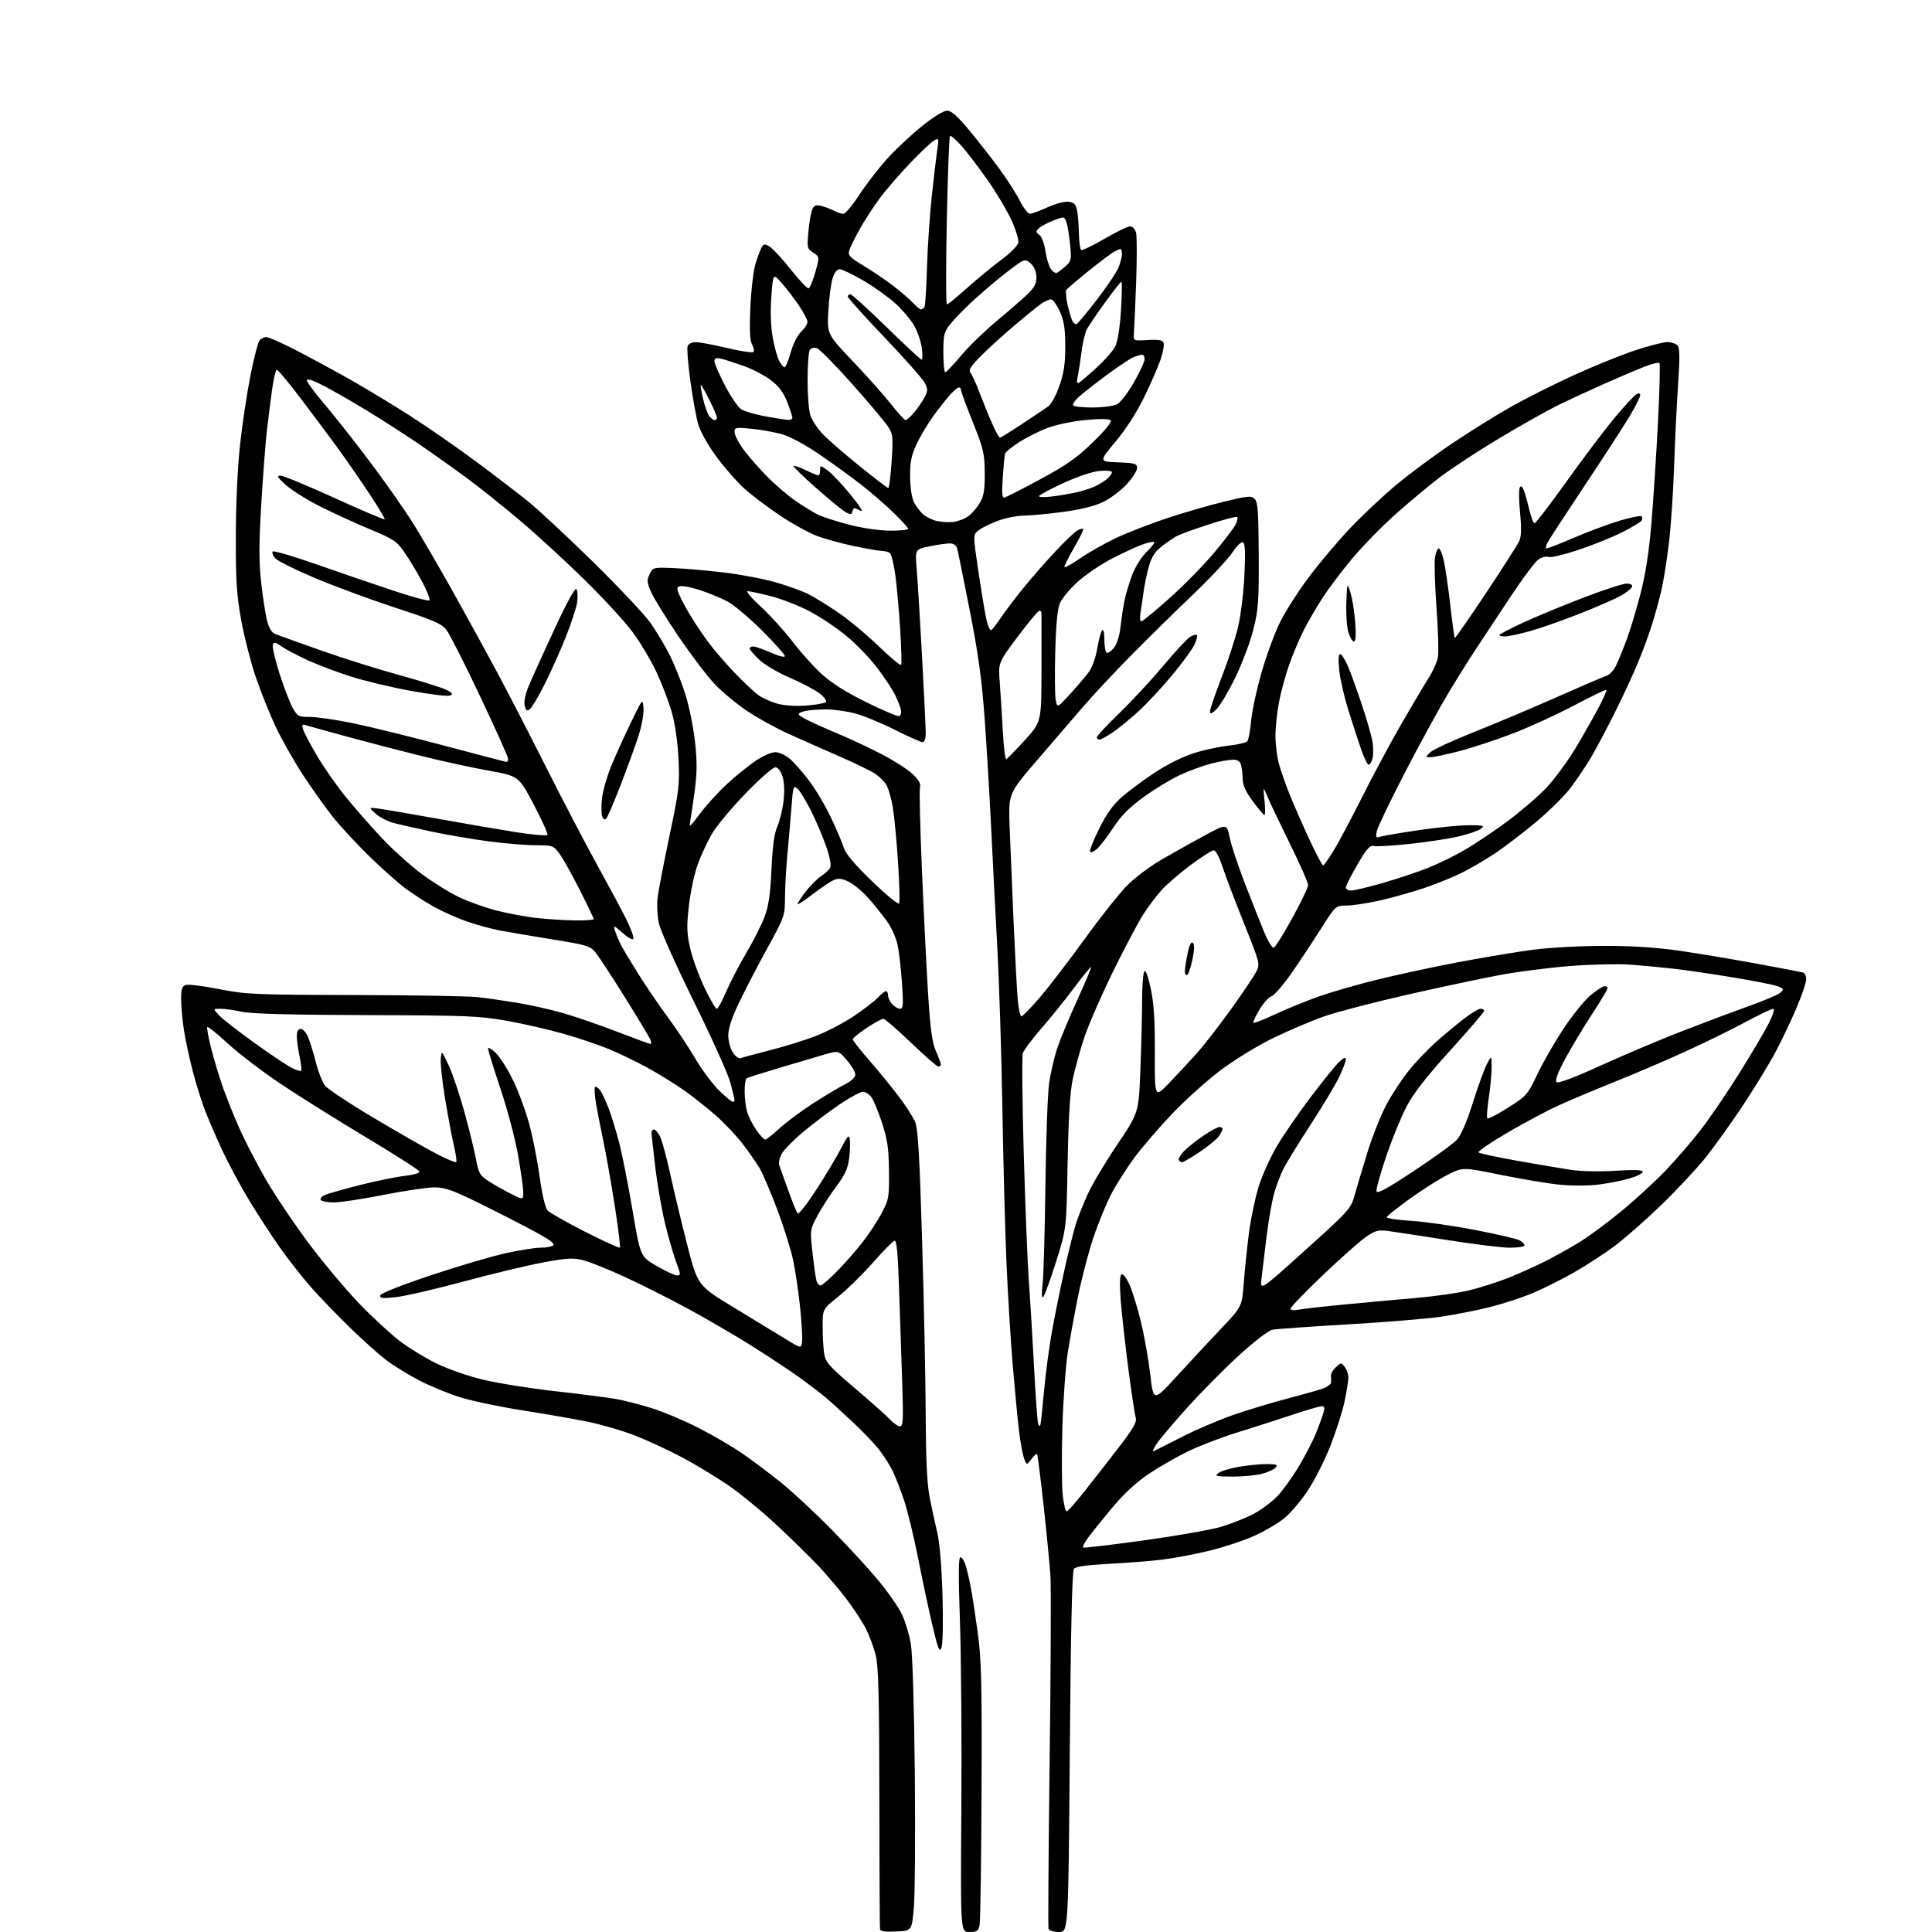<?xml version="1.0" encoding="UTF-8" standalone="no"?>
<svg 
  version="1.1" 
  xmlns="http://www.w3.org/2000/svg" 
  xmlns:xlink="http://www.w3.org/1999/xlink" 
  xmlns:svg="http://www.w3.org/2000/svg"
  xmlns:rdf="http://www.w3.org/1999/02/22-rdf-syntax-ns#"
  xmlns:cc="http://creativecommons.org/ns#"
  xmlns:dc="http://purl.org/dc/elements/1.1/"
  viewBox="0 0 768 768"
  width="768"
  height="768"
>
<style>svg {background-color: white; }</style>"
<path stroke="none" fill="black" fill-rule="evenodd" d="M356.25,767.80C351.71,768.01 349.95,767.74 349.81,766.80C349.70,766.08 349.59,742.55 349.56,714.50C349.51,674.73 349.20,662.29 348.13,658.00C347.37,654.98 345.62,650.25 344.24,647.50C342.85,644.75 339.32,639.35 336.38,635.50C333.44,631.65 328.44,625.76 325.27,622.40C322.10,619.05 314.70,611.81 308.84,606.32C302.97,600.83 294.20,593.63 289.34,590.31C284.48,587.00 276.23,582.02 271.00,579.25C265.77,576.47 257.45,572.62 252.50,570.68C247.55,568.74 239.00,566.24 233.50,565.13C228.00,564.02 216.27,561.98 207.43,560.60C198.59,559.21 187.57,556.89 182.93,555.44C178.29,553.98 171.06,551.02 166.85,548.84C162.65,546.66 156.80,543.09 153.85,540.90C150.91,538.70 144.20,532.72 138.95,527.59C133.70,522.47 126.69,515.18 123.37,511.39C120.05,507.60 114.63,500.68 111.31,496.00C108.00,491.32 102.44,482.77 98.96,477.00C95.49,471.23 90.76,462.45 88.46,457.50C86.16,452.55 83.13,445.57 81.72,442.00C80.31,438.43 78.04,431.23 76.67,426.00C75.30,420.77 73.69,413.26 73.09,409.31C72.49,405.35 72.00,399.87 72.00,397.13C72.00,393.11 72.37,392.02 73.89,391.54C74.93,391.21 80.89,391.95 87.14,393.19C97.78,395.30 101.18,395.44 141.00,395.54C164.38,395.59 186.43,395.97 190.00,396.39C193.57,396.80 200.55,397.80 205.50,398.61C210.45,399.42 218.55,401.22 223.50,402.63C228.45,404.03 238.22,407.39 245.22,410.09C252.21,412.79 258.22,415.00 258.58,415.00C258.93,415.00 258.94,414.27 258.59,413.39C258.25,412.50 253.72,404.96 248.53,396.64C243.33,388.31 238.04,380.23 236.77,378.67C234.64,376.06 233.33,375.65 219.98,373.49C212.02,372.20 202.57,370.60 199.00,369.94C195.43,369.27 189.35,367.62 185.50,366.27C181.65,364.91 175.80,362.31 172.50,360.47C169.20,358.64 164.03,355.29 161.00,353.03C157.97,350.76 151.50,344.99 146.62,340.20C141.73,335.42 135.35,328.53 132.44,324.89C129.52,321.25 124.17,313.74 120.54,308.20C116.90,302.66 111.96,293.93 109.55,288.81C107.15,283.69 103.57,274.76 101.61,268.98C99.65,263.19 97.06,253.06 95.87,246.48C94.06,236.51 93.70,230.89 93.74,213.00C93.77,200.02 94.45,185.56 95.45,176.50C96.36,168.25 98.23,155.90 99.60,149.05C100.97,142.20 102.58,136.01 103.17,135.30C103.76,134.58 104.99,134.00 105.89,134.00C106.80,134.00 112.03,136.31 117.52,139.14C123.01,141.97 132.68,147.20 139.00,150.77C145.32,154.35 156.12,160.87 163.00,165.28C169.88,169.68 181.57,177.79 189.00,183.30C196.43,188.81 205.88,196.05 210.00,199.38C214.12,202.71 225.76,213.55 235.86,223.47C245.95,233.39 256.14,244.20 258.49,247.50C260.84,250.80 264.34,256.65 266.27,260.50C268.19,264.35 270.97,271.31 272.44,275.97C273.91,280.63 275.62,289.07 276.26,294.72C277.14,302.65 277.12,307.11 276.17,314.25C275.50,319.34 274.68,324.85 274.36,326.50C273.85,329.10 274.36,328.71 278.22,323.50C280.67,320.20 285.49,314.89 288.94,311.71C292.39,308.52 297.52,304.36 300.34,302.46C303.16,300.56 306.68,299.00 308.16,299.00C309.64,299.00 312.21,300.15 313.87,301.55C315.54,302.95 319.02,306.89 321.60,310.30C324.19,313.71 328.11,320.32 330.32,325.00C332.54,329.68 334.83,335.07 335.42,337.00C336.15,339.37 339.77,343.66 346.65,350.31C352.24,355.70 357.08,359.68 357.41,359.15C357.73,358.62 357.55,351.28 356.99,342.84C356.44,334.40 355.51,324.59 354.93,321.04C354.34,317.49 353.19,313.44 352.36,312.03C351.53,310.62 349.42,308.55 347.67,307.44C345.93,306.32 339.55,303.24 333.50,300.59C327.45,297.95 318.45,293.96 313.50,291.73C308.55,289.50 301.12,285.40 297.00,282.64C292.88,279.87 287.12,275.11 284.22,272.07C281.32,269.03 274.88,260.56 269.91,253.27C264.95,245.97 259.99,237.97 258.89,235.49C257.15,231.55 257.07,230.64 258.23,228.24C259.54,225.55 259.71,225.51 267.53,225.81C271.91,225.97 280.95,226.76 287.62,227.55C294.29,228.34 303.66,230.12 308.44,231.51C313.23,232.90 319.02,234.99 321.32,236.16C323.62,237.33 328.86,240.55 332.97,243.32C337.08,246.09 344.35,252.13 349.13,256.73C353.91,261.34 358.01,264.75 358.24,264.30C358.47,263.86 358.30,257.65 357.86,250.50C357.42,243.35 356.56,233.68 355.96,229.02C355.36,224.35 354.33,220.20 353.68,219.78C353.03,219.37 351.60,219.02 350.50,219.00C349.40,218.99 344.45,218.13 339.50,217.09C334.55,216.06 327.87,214.22 324.65,213.00C321.44,211.78 314.87,208.15 310.05,204.93C305.23,201.70 298.89,196.91 295.96,194.28C293.03,191.65 287.99,185.91 284.78,181.52C281.33,176.83 278.34,171.47 277.51,168.52C276.74,165.76 275.34,158.02 274.42,151.32C273.49,144.61 273.01,138.43 273.34,137.57C273.69,136.65 275.10,136.01 276.72,136.03C278.25,136.04 283.90,137.11 289.28,138.39C294.65,139.68 299.28,140.35 299.57,139.88C299.86,139.42 299.56,138.05 298.91,136.83C298.09,135.30 297.90,130.80 298.29,122.06C298.60,115.05 299.54,107.29 300.42,104.50C301.29,101.75 302.41,98.86 302.91,98.08C303.70,96.86 304.16,96.88 306.16,98.20C307.45,99.05 311.20,103.15 314.50,107.32C317.80,111.48 320.92,114.77 321.43,114.63C321.93,114.50 323.13,111.62 324.08,108.25C325.81,102.11 325.81,102.11 323.27,100.44C320.83,98.85 320.76,98.50 321.38,91.79C321.74,87.95 322.47,83.98 323.01,82.97C323.80,81.51 324.57,81.30 326.86,81.96C328.43,82.41 330.65,83.28 331.79,83.89C332.94,84.50 334.50,85.00 335.27,85.00C336.04,85.00 338.94,81.51 341.72,77.25C344.51,72.99 349.56,66.48 352.95,62.79C356.33,59.10 362.49,53.36 366.61,50.04C371.02,46.49 375.09,44.00 376.47,44.00C378.19,44.00 380.57,46.10 385.25,51.75C388.79,56.01 394.17,62.88 397.20,67.01C400.24,71.14 403.92,76.88 405.38,79.76C406.84,82.64 408.65,85.00 409.40,85.00C410.15,85.00 413.28,83.84 416.37,82.43C419.45,81.02 423.22,80.01 424.73,80.18C426.88,80.43 427.63,81.16 428.13,83.50C428.48,85.15 428.82,89.29 428.88,92.69C428.95,96.10 429.35,99.10 429.78,99.37C430.22,99.63 434.38,97.64 439.03,94.93C443.68,92.22 448.27,90.00 449.22,90.00C450.26,90.00 451.22,91.04 451.61,92.56C451.96,93.97 451.97,102.86 451.63,112.31C451.29,121.77 450.89,130.85 450.75,132.50C450.50,135.50 450.50,135.50 456.25,135.16C460.53,134.91 462.14,135.19 462.54,136.25C462.84,137.03 462.36,139.88 461.47,142.59C460.58,145.29 457.68,152.00 455.01,157.50C451.95,163.82 447.71,170.44 443.49,175.50C436.81,183.50 436.81,183.50 444.40,183.79C451.21,184.05 452.00,184.29 452.00,186.06C452.00,187.15 450.15,190.05 447.89,192.50C445.63,194.95 441.44,198.10 438.58,199.50C435.09,201.21 429.78,202.53 422.44,203.51C416.42,204.31 409.38,204.97 406.79,204.98C404.20,204.99 399.60,205.93 396.58,207.06C393.56,208.19 390.11,209.90 388.93,210.86C386.77,212.60 386.77,212.60 388.91,227.05C390.09,235.00 391.52,243.64 392.11,246.26C392.69,248.87 393.55,250.78 394.03,250.48C394.50,250.19 396.33,247.82 398.08,245.22C399.83,242.63 404.01,237.14 407.38,233.04C410.75,228.94 416.43,222.48 420.00,218.70C423.57,214.91 427.33,211.37 428.34,210.82C429.35,210.28 430.36,210.03 430.60,210.26C430.83,210.50 429.16,213.92 426.87,217.87C424.58,221.82 422.91,225.24 423.15,225.49C423.39,225.73 426.27,224.08 429.55,221.83C432.82,219.57 439.22,215.97 443.76,213.81C448.31,211.66 457.53,208.08 464.26,205.87C470.99,203.66 481.17,200.72 486.88,199.34C496.13,197.11 497.43,197.00 498.77,198.34C500.01,199.58 500.29,203.54 500.37,220.68C500.45,239.28 500.21,242.46 498.16,250.50C496.90,255.45 493.65,264.03 490.94,269.57C488.22,275.11 484.88,280.71 483.50,282.00C481.55,283.83 481.00,284.00 481.00,282.77C481.00,281.91 483.06,275.88 485.57,269.38C488.08,262.88 491.01,253.95 492.08,249.53C493.15,245.11 494.32,235.83 494.66,228.90C495.11,219.98 494.96,216.10 494.16,215.60C493.48,215.18 491.75,216.81 489.83,219.70C488.07,222.34 480.98,229.90 474.07,236.50C467.16,243.10 456.17,253.90 449.66,260.50C443.15,267.10 434.52,276.32 430.49,281.00C426.46,285.68 418.14,295.35 412.00,302.50C400.84,315.50 400.84,315.50 401.35,329.00C401.63,336.43 402.35,353.52 402.94,367.00C403.54,380.48 404.28,394.31 404.59,397.75C404.91,401.19 405.56,404.00 406.05,404.00C406.54,404.00 409.91,400.52 413.55,396.26C417.18,392.00 425.18,381.56 431.33,373.06C437.47,364.55 444.98,355.10 448.00,352.05C451.02,349.00 457.10,344.40 461.50,341.84C465.90,339.28 473.59,334.97 478.59,332.27C487.67,327.34 487.67,327.34 488.85,333.03C489.49,336.16 492.27,344.52 495.02,351.61C497.78,358.70 501.21,367.33 502.64,370.79C504.08,374.25 505.75,376.92 506.35,376.72C506.95,376.52 510.26,371.21 513.72,364.93C517.17,358.64 520.00,352.73 520.00,351.80C520.00,350.86 516.72,343.43 512.71,335.30C508.69,327.16 504.66,318.70 503.75,316.50C502.09,312.50 502.09,312.50 502.66,318.25C502.97,321.41 502.97,324.00 502.65,324.00C502.33,324.00 500.25,321.54 498.03,318.54C495.26,314.79 494.00,312.06 493.99,309.79C493.98,307.98 493.70,305.49 493.37,304.25C492.94,302.63 492.02,302.00 490.09,302.00C488.62,302.00 484.74,302.69 481.46,303.54C478.18,304.38 472.60,306.43 469.06,308.07C465.52,309.72 459.10,313.61 454.78,316.72C449.05,320.84 445.77,324.13 442.60,328.93C440.21,332.54 437.30,336.36 436.12,337.41C434.95,338.46 433.69,339.02 433.33,338.66C432.97,338.30 434.55,334.21 436.85,329.58C439.75,323.71 442.46,319.88 445.76,316.98C448.37,314.68 454.23,310.32 458.79,307.28C463.74,303.98 470.06,300.82 474.47,299.42C478.53,298.13 484.81,296.77 488.42,296.40C492.03,296.03 495.38,295.22 495.86,294.61C496.33,294.00 497.01,290.35 497.35,286.50C497.69,282.65 499.58,273.93 501.54,267.12C503.51,260.30 506.87,251.23 509.02,246.95C511.18,242.67 516.38,234.59 520.60,229.00C524.81,223.41 532.13,214.76 536.87,209.78C541.61,204.80 549.77,197.14 554.99,192.77C560.22,188.39 570.35,180.89 577.50,176.10C584.65,171.31 595.23,164.74 601.00,161.50C606.77,158.26 617.80,152.72 625.50,149.20C633.20,145.67 644.06,141.26 649.63,139.39C655.20,137.53 661.10,136.00 662.75,136.00C664.40,136.00 666.27,136.62 666.90,137.38C667.73,138.38 667.78,142.44 667.08,152.63C666.55,160.26 665.84,174.82 665.50,185.00C665.16,195.18 664.24,209.00 663.44,215.72C662.64,222.43 661.32,230.81 660.50,234.33C659.69,237.84 658.07,243.82 656.91,247.61C655.75,251.40 653.23,258.32 651.30,263.00C649.38,267.68 645.11,276.90 641.80,283.50C638.50,290.10 634.19,298.20 632.22,301.50C630.25,304.80 626.63,310.14 624.18,313.36C621.73,316.58 615.40,322.80 610.11,327.18C604.82,331.56 597.57,337.07 593.98,339.44C590.40,341.80 584.65,345.16 581.20,346.90C577.76,348.63 570.87,351.42 565.89,353.09C560.91,354.76 552.94,356.98 548.17,358.04C543.40,359.09 537.57,359.97 535.21,359.98C530.93,360.00 530.93,360.00 525.06,369.25C521.83,374.34 516.58,382.26 513.39,386.85C510.20,391.45 506.62,395.57 505.44,396.02C504.25,396.47 502.05,398.94 500.55,401.50C499.05,404.06 498.02,406.35 498.25,406.59C498.49,406.82 502.47,405.26 507.09,403.10C511.72,400.95 519.55,397.76 524.50,396.03C529.45,394.29 539.80,391.31 547.50,389.41C555.20,387.50 569.64,384.40 579.59,382.51C589.54,380.62 602.95,378.38 609.39,377.54C615.91,376.68 628.51,376.00 637.80,376.00C649.19,376.01 658.79,376.64 668.00,377.99C675.42,379.07 689.15,381.38 698.50,383.10C707.85,384.83 716.06,386.40 716.75,386.59C717.44,386.78 718.00,388.00 718.00,389.29C718.00,390.58 716.23,395.79 714.06,400.87C711.89,405.95 708.12,413.84 705.69,418.40C703.26,422.97 697.42,432.51 692.72,439.61C688.01,446.70 681.26,456.10 677.71,460.50C674.16,464.90 666.29,473.29 660.22,479.15C654.16,485.01 645.89,492.28 641.85,495.30C637.81,498.32 630.49,503.08 625.58,505.87C620.68,508.66 613.29,512.36 609.16,514.08C605.03,515.80 597.49,518.26 592.40,519.55C587.32,520.84 578.51,522.58 572.83,523.41C567.15,524.24 550.35,525.63 535.50,526.48C520.65,527.34 507.27,528.29 505.77,528.60C504.19,528.92 498.43,533.37 492.22,539.06C486.28,544.51 476.94,553.97 471.46,560.09C465.98,566.20 460.63,572.57 459.56,574.25C458.49,575.92 458.04,577.11 458.56,576.89C459.08,576.66 464.04,574.15 469.60,571.31C475.15,568.46 484.37,564.51 490.10,562.51C495.82,560.52 505.67,557.54 512.00,555.89C518.32,554.24 524.74,552.41 526.25,551.82C527.76,551.24 529.05,550.25 529.12,549.63C529.18,549.01 529.16,547.80 529.08,546.93C529.00,546.07 529.89,544.50 531.06,543.45C533.15,541.55 533.20,541.55 534.59,543.45C535.37,544.51 536.00,546.39 536.00,547.63C536.00,548.86 535.32,553.09 534.50,557.02C533.67,560.96 531.15,568.89 528.89,574.66C526.64,580.42 522.56,588.48 519.84,592.55C517.11,596.63 512.95,601.55 510.59,603.48C508.24,605.41 502.98,608.52 498.90,610.39C494.83,612.26 486.77,614.96 481.00,616.37C475.23,617.79 466.68,619.41 462.00,619.98C457.32,620.55 447.76,621.30 440.74,621.66C432.20,622.09 427.63,622.74 426.91,623.61C426.18,624.49 425.65,647.61 425.26,696.45C424.69,768.00 424.69,768.00 420.95,768.00C418.84,768.00 417.04,767.46 416.81,766.75C416.59,766.06 416.79,736.02 417.25,700.00C417.71,663.98 417.85,630.90 417.57,626.50C417.28,622.10 416.06,609.50 414.85,598.50C413.64,587.50 412.47,578.28 412.26,578.01C412.04,577.75 411.02,578.64 410.00,580.00C408.13,582.48 408.13,582.48 407.10,579.75C406.53,578.25 405.61,573.31 405.07,568.76C404.52,564.22 403.39,552.40 402.56,542.50C401.73,532.60 400.61,514.15 400.07,501.50C399.53,488.85 398.81,461.40 398.46,440.50C398.12,419.60 397.21,390.80 396.43,376.50C395.66,362.20 394.55,340.60 393.97,328.50C393.38,316.40 392.25,297.27 391.44,286.00C390.31,270.18 388.94,260.25 385.46,242.50C382.98,229.85 380.71,218.71 380.41,217.75C380.10,216.76 378.88,216.00 377.60,216.00C376.35,216.00 372.72,216.52 369.54,217.16C363.74,218.33 363.74,218.33 364.40,226.30C364.77,230.68 365.72,246.25 366.52,260.89C367.32,275.52 367.98,289.19 367.99,291.25C368.00,293.58 367.53,295.01 366.75,295.02C366.06,295.02 361.00,292.77 355.50,290.01C350.00,287.24 342.82,284.31 339.54,283.49C336.26,282.67 331.26,282.00 328.41,282.00C325.57,282.00 321.85,282.28 320.14,282.62C318.43,282.96 317.28,283.64 317.57,284.12C317.87,284.60 320.57,286.12 323.58,287.49C326.59,288.87 331.85,291.17 335.27,292.60C338.70,294.03 345.47,297.25 350.33,299.74C355.19,302.24 360.75,305.79 362.70,307.62C365.27,310.05 366.09,311.54 365.70,313.06C365.39,314.21 365.79,329.85 366.56,347.83C367.34,365.80 368.46,387.92 369.05,396.99C369.85,409.36 370.60,414.58 372.06,417.87C373.13,420.28 374.00,422.65 374.00,423.13C374.00,423.61 373.56,424.00 373.03,424.00C372.49,424.00 367.60,419.72 362.15,414.50C356.71,409.27 351.74,405.00 351.11,405.00C350.48,405.00 347.50,406.64 344.48,408.64C341.47,410.64 339.00,412.67 339.00,413.15C339.00,413.62 341.95,417.40 345.56,421.53C349.17,425.67 354.42,432.08 357.22,435.78C360.02,439.48 362.97,444.07 363.78,446.00C364.93,448.72 365.55,459.39 366.58,494.00C367.31,518.48 367.94,549.52 367.99,563.00C368.04,579.84 368.52,589.84 369.51,595.00C370.30,599.12 371.66,605.42 372.53,609.00C373.53,613.12 374.31,622.27 374.65,634.00C374.96,644.52 374.79,653.55 374.25,654.93C373.46,657.00 372.93,655.71 370.72,646.43C369.29,640.42 366.74,628.44 365.05,619.82C363.35,611.19 360.79,600.61 359.36,596.32C357.92,592.02 355.84,586.70 354.73,584.50C353.62,582.30 351.30,578.66 349.59,576.42C347.88,574.17 343.10,569.17 338.99,565.31C334.87,561.45 329.93,556.96 328.00,555.34C326.07,553.72 321.31,550.10 317.41,547.30C313.50,544.50 304.95,538.85 298.41,534.75C291.86,530.66 280.65,524.13 273.50,520.25C266.35,516.37 255.10,510.70 248.50,507.66C241.90,504.61 234.37,501.59 231.76,500.94C227.75,499.95 225.30,500.09 215.76,501.87C209.57,503.02 195.28,506.46 184.00,509.50C172.72,512.54 160.63,515.32 157.11,515.67C151.88,516.20 150.81,516.06 151.16,514.91C151.41,514.09 159.93,510.72 171.54,506.86C182.52,503.21 195.90,499.27 201.29,498.11C206.67,496.95 212.75,495.99 214.79,495.98C216.83,495.98 219.11,495.59 219.84,495.12C220.80,494.51 218.75,492.94 212.84,489.72C208.26,487.23 198.48,482.22 191.12,478.59C179.90,473.06 176.92,472.00 172.62,472.00C169.81,472.01 160.75,473.35 152.50,474.98C144.25,476.62 135.39,477.97 132.81,477.98C130.23,477.99 127.84,477.55 127.50,477.00C127.16,476.46 127.93,475.56 129.19,475.01C130.46,474.46 136.69,472.69 143.03,471.08C149.37,469.47 157.37,467.83 160.82,467.44C164.50,467.02 166.93,466.30 166.72,465.67C166.53,465.09 156.95,458.97 145.43,452.06C133.90,445.15 118.62,435.58 111.46,430.78C104.30,425.98 94.94,418.84 90.67,414.90C86.41,410.97 82.69,407.98 82.41,408.26C82.13,408.54 82.81,412.31 83.91,416.63C85.02,420.96 87.02,427.65 88.35,431.50C89.68,435.35 92.62,442.74 94.88,447.92C97.15,453.10 102.02,462.55 105.71,468.92C109.41,475.29 117.16,486.80 122.93,494.50C128.71,502.20 137.72,512.93 142.97,518.36C148.21,523.78 155.43,530.43 159.00,533.15C162.57,535.86 169.10,539.85 173.50,542.00C177.90,544.16 186.22,547.06 192.00,548.44C197.78,549.83 210.60,551.88 220.50,553.00C230.40,554.11 241.20,555.49 244.50,556.06C247.80,556.62 254.32,558.28 259.00,559.74C263.67,561.20 272.14,564.78 277.82,567.69C283.50,570.60 291.38,575.22 295.32,577.95C299.27,580.68 306.10,585.82 310.50,589.36C314.90,592.91 323.76,601.14 330.20,607.65C336.63,614.17 345.07,623.33 348.96,628.00C352.85,632.67 357.15,638.83 358.51,641.67C359.87,644.52 361.49,649.92 362.10,653.67C362.74,657.60 363.40,679.17 363.65,704.50C363.89,728.70 363.73,752.77 363.29,758.00C362.50,767.50 362.50,767.50 356.25,767.80zM385.33,768.00C381.81,768.00 381.81,768.00 382.15,719.25C382.34,692.44 382.09,658.91 381.60,644.75C380.96,626.53 381.01,619.00 381.77,619.00C382.36,619.00 383.30,620.46 383.86,622.25C384.41,624.04 385.34,627.98 385.91,631.00C386.48,634.02 387.72,642.12 388.67,649.00C390.13,659.64 390.35,669.02 390.18,712.00C390.07,739.77 389.72,763.74 389.41,765.25C388.92,767.62 388.36,768.00 385.33,768.00zM454.73,612.32C467.80,610.51 481.63,608.08 485.46,606.92C489.30,605.76 494.92,603.54 497.96,601.99C501.01,600.44 505.38,597.22 507.68,594.84C509.97,592.45 513.95,586.94 516.50,582.59C519.06,578.24 522.07,572.39 523.19,569.59C524.31,566.79 525.59,563.26 526.04,561.75C526.67,559.64 526.52,559.00 525.41,559.00C524.62,559.00 519.36,560.53 513.73,562.40C508.11,564.28 498.32,567.41 492.00,569.37C485.68,571.33 476.80,574.73 472.28,576.92C467.76,579.11 460.67,583.19 456.52,585.99C451.46,589.40 446.61,593.93 441.74,599.79C437.75,604.58 433.49,609.90 432.27,611.61C431.06,613.32 430.26,614.93 430.51,615.17C430.75,615.42 441.65,614.14 454.73,612.32zM424.11,600.80C424.62,600.63 427.71,597.11 430.98,592.99C434.24,588.87 440.34,581.05 444.54,575.60C450.47,567.89 452.01,565.24 451.47,563.60C451.10,562.45 449.76,553.51 448.49,543.75C447.22,533.99 445.87,521.79 445.48,516.63C445.02,510.41 445.14,507.03 445.83,506.60C446.44,506.23 447.79,507.99 449.01,510.73C450.18,513.35 452.22,520.00 453.55,525.50C454.88,531.00 456.54,540.38 457.24,546.34C458.51,557.19 458.51,557.19 467.51,547.37C472.45,541.97 480.37,533.47 485.10,528.48C493.71,519.41 493.71,519.41 494.42,509.96C494.81,504.76 495.75,495.77 496.49,490.00C497.24,484.23 499.00,475.90 500.40,471.50C501.80,467.10 505.00,460.01 507.50,455.75C510.00,451.48 516.04,442.71 520.92,436.25C525.79,429.79 530.96,423.41 532.39,422.08C534.17,420.42 535.00,420.10 534.99,421.08C534.98,421.86 533.87,424.89 532.51,427.81C531.15,430.74 526.03,439.29 521.14,446.81C516.26,454.34 511.35,462.30 510.24,464.50C509.13,466.70 507.49,470.98 506.59,474.00C505.69,477.02 504.29,484.90 503.48,491.50C502.67,498.10 501.76,505.67 501.46,508.32C500.91,513.14 500.91,513.14 518.94,496.89C536.38,481.17 537.01,480.46 538.50,475.07C539.34,472.01 541.64,464.32 543.60,458.00C545.57,451.68 548.97,443.14 551.16,439.04C553.35,434.93 557.41,428.78 560.18,425.37C562.95,421.96 567.98,416.73 571.36,413.75C574.74,410.78 579.67,406.69 582.33,404.67C584.98,402.65 587.79,401.00 588.58,401.00C589.36,401.00 590.00,401.37 590.00,401.83C590.00,402.28 583.92,409.37 576.48,417.58C566.78,428.29 561.86,434.62 559.06,440.00C556.91,444.13 553.29,453.01 551.00,459.75C548.72,466.48 547.00,472.69 547.18,473.54C547.41,474.68 551.31,472.58 562.00,465.50C569.98,460.23 577.68,454.65 579.11,453.09C580.81,451.26 583.04,446.10 585.47,438.39C587.53,431.85 590.04,424.93 591.06,423.00C592.91,419.50 592.91,419.50 592.96,424.00C592.99,426.48 592.48,431.99 591.83,436.24C591.19,440.50 590.92,444.25 591.24,444.58C591.56,444.90 595.26,442.99 599.46,440.33C606.84,435.66 607.24,435.21 611.14,427.00C613.36,422.32 618.07,414.13 621.61,408.80C625.15,403.46 629.99,397.50 632.37,395.55C634.76,393.60 637.22,392.00 637.85,392.00C638.48,392.00 639.00,392.40 639.00,392.89C639.00,393.38 636.27,397.93 632.94,403.01C629.61,408.08 624.83,416.03 622.31,420.69C619.30,426.25 618.08,429.48 618.73,430.13C619.38,430.78 625.49,428.49 636.61,423.44C645.90,419.21 660.48,413.06 669.00,409.76C677.52,406.46 689.45,401.99 695.50,399.82C701.55,397.66 707.14,395.26 707.92,394.48C709.15,393.27 708.98,392.94 706.65,392.06C705.16,391.49 697.32,389.93 689.22,388.59C681.13,387.24 670.45,385.67 665.50,385.10C660.55,384.53 652.67,383.79 648.00,383.45C643.33,383.12 632.75,383.35 624.50,383.98C616.25,384.61 603.65,386.21 596.50,387.53C589.35,388.86 572.70,392.40 559.50,395.39C546.30,398.39 531.45,402.25 526.50,403.98C521.55,405.71 512.47,409.56 506.32,412.54C499.91,415.65 490.90,421.15 485.22,425.43C479.77,429.54 471.11,437.31 465.99,442.70C460.86,448.09 454.15,455.88 451.08,460.00C448.01,464.13 443.82,470.70 441.77,474.61C439.72,478.52 436.49,486.40 434.59,492.11C432.69,497.82 430.00,508.12 428.60,515.00C427.21,521.88 425.35,532.00 424.48,537.50C423.61,543.00 422.63,556.52 422.31,567.55C421.99,578.57 422.05,590.64 422.45,594.35C422.85,598.07 423.59,600.97 424.11,600.80zM489.81,586.97C483.39,586.94 482.72,586.77 484.32,585.56C485.32,584.80 488.95,583.69 492.40,583.09C495.84,582.49 500.82,582.00 503.45,582.00C507.43,582.00 508.05,582.24 507.09,583.39C506.46,584.15 503.95,585.28 501.53,585.89C499.10,586.50 493.83,586.99 489.81,586.97zM357.79,567.00C359.01,567.00 359.14,564.32 358.63,549.25C358.29,539.49 357.74,522.81 357.39,512.20C356.94,498.26 356.44,492.98 355.60,493.20C354.96,493.36 351.05,497.32 346.91,502.00C342.77,506.68 336.60,512.73 333.19,515.45C327.00,520.40 327.00,520.40 327.01,527.45C327.02,531.33 327.30,536.19 327.64,538.26C328.19,541.54 329.73,543.26 339.88,551.89C346.27,557.32 352.59,562.94 353.92,564.38C355.26,565.82 357.00,567.00 357.79,567.00zM413.55,566.50C413.73,565.95 414.39,559.88 415.02,553.00C415.64,546.12 417.04,535.55 418.13,529.50C419.21,523.45 421.44,512.42 423.09,505.00C424.74,497.57 426.81,489.25 427.68,486.50C428.56,483.75 430.72,478.35 432.48,474.50C434.25,470.65 439.51,461.83 444.18,454.90C452.67,442.31 452.67,442.31 453.33,424.90C453.70,415.33 454.00,403.00 454.01,397.50C454.02,392.00 454.40,386.91 454.86,386.19C455.39,385.36 456.31,387.77 457.41,392.86C458.70,398.82 459.12,405.34 459.07,418.67C459.00,436.50 459.00,436.50 464.77,430.50C467.94,427.20 472.89,421.88 475.76,418.68C478.63,415.48 484.75,407.60 489.35,401.18C493.96,394.76 498.45,388.07 499.34,386.33C500.95,383.20 500.89,382.98 494.42,366.83C490.83,357.85 486.97,347.69 485.85,344.25C484.72,340.74 483.24,338.00 482.50,338.00C481.77,338.00 477.65,340.62 473.34,343.83C469.03,347.03 463.79,351.56 461.70,353.88C459.61,356.21 456.32,360.59 454.38,363.63C452.44,366.66 447.08,376.80 442.47,386.17C437.87,395.54 432.72,407.33 431.04,412.37C429.36,417.42 427.28,424.91 426.43,429.02C425.34,434.21 424.72,444.46 424.39,462.50C423.92,488.50 423.92,488.50 419.82,501.50C417.57,508.65 415.28,514.95 414.73,515.50C414.08,516.16 413.99,514.46 414.45,510.50C414.84,507.20 415.34,489.66 415.56,471.51C415.79,453.37 416.44,435.06 417.02,430.82C417.60,426.58 419.12,420.05 420.40,416.31C421.68,412.56 425.28,403.93 428.40,397.12C431.52,390.31 433.92,384.59 433.74,384.40C433.56,384.22 430.47,387.99 426.88,392.79C423.29,397.58 417.40,404.88 413.80,409.00C410.21,413.12 406.95,417.50 406.57,418.73C406.19,419.96 406.37,437.96 406.96,458.73C407.56,479.50 408.46,502.12 408.97,509.00C409.48,515.88 410.41,531.17 411.02,543.00C411.64,554.83 412.39,565.17 412.69,566.00C412.99,566.83 413.38,567.05 413.55,566.50zM318.84,533.29C319.03,531.76 318.67,525.62 318.05,519.66C317.43,513.69 316.20,505.37 315.33,501.16C314.46,496.95 311.58,487.73 308.92,480.68C306.26,473.63 303.08,466.21 301.85,464.18C300.63,462.16 297.67,457.93 295.28,454.79C292.90,451.65 288.13,446.60 284.70,443.56C281.26,440.52 275.53,435.98 271.97,433.46C268.41,430.94 261.87,426.89 257.43,424.46C253.00,422.03 246.11,418.70 242.14,417.06C238.16,415.42 230.09,412.69 224.20,411.00C218.32,409.31 208.10,406.97 201.50,405.79C190.55,403.84 185.66,403.64 145.50,403.52C115.60,403.43 99.77,403.00 96.11,402.19C93.15,401.54 89.36,401.00 87.69,401.00C84.65,401.00 84.65,401.00 87.08,403.60C88.41,405.04 94.67,409.92 101.00,414.46C107.33,419.01 114.00,423.49 115.84,424.43C117.68,425.38 119.41,425.92 119.69,425.64C119.97,425.37 119.70,422.83 119.10,420.02C118.49,417.20 118.00,413.57 118.00,411.95C118.00,409.95 118.50,409.00 119.55,409.00C120.40,409.00 121.73,410.51 122.50,412.35C123.27,414.20 124.66,418.71 125.58,422.38C126.50,426.05 128.15,430.19 129.23,431.57C130.32,432.95 139.15,438.80 148.85,444.56C158.56,450.33 169.73,456.72 173.69,458.75C177.64,460.79 181.09,462.24 181.36,461.97C181.63,461.70 181.22,458.79 180.45,455.49C179.68,452.20 178.10,443.82 176.95,436.87C175.80,429.93 175.01,422.73 175.21,420.87C175.56,417.50 175.56,417.50 178.36,423.50C179.90,426.80 182.70,435.12 184.60,441.99C186.49,448.87 188.56,457.29 189.19,460.72C190.20,466.23 190.76,467.24 193.97,469.36C195.97,470.68 199.94,472.95 202.80,474.40C208.00,477.03 208.00,477.03 208.00,473.97C208.00,472.28 207.07,465.64 205.94,459.20C204.81,452.77 201.66,440.87 198.94,432.76C196.22,424.66 194.00,417.49 194.00,416.83C194.00,416.17 195.39,416.95 197.08,418.56C198.78,420.18 201.93,425.20 204.10,429.73C206.26,434.25 209.14,442.13 210.50,447.23C211.85,452.33 213.67,461.68 214.55,468.00C215.48,474.71 216.76,480.18 217.63,481.14C218.44,482.04 225.14,485.85 232.51,489.60C239.88,493.35 246.13,496.20 246.40,495.93C246.67,495.67 245.77,488.26 244.40,479.48C243.03,470.69 241.02,459.23 239.92,454.00C238.83,448.77 237.48,441.86 236.92,438.63C236.37,435.39 236.20,432.47 236.54,432.13C236.88,431.78 237.80,432.38 238.58,433.44C239.36,434.51 240.90,437.80 242.01,440.75C243.11,443.71 244.98,449.81 246.16,454.31C247.33,458.82 249.70,470.82 251.42,480.99C254.55,499.48 254.55,499.48 261.02,503.24C264.58,505.31 268.24,507.00 269.15,507.00C270.66,507.00 270.63,506.53 268.85,501.86C267.78,499.03 265.79,492.17 264.43,486.61C263.07,481.05 261.30,470.88 260.48,464.01C259.67,457.13 259.00,450.95 259.00,450.26C259.00,449.57 259.44,449.00 259.97,449.00C260.51,449.00 261.58,450.24 262.36,451.75C263.13,453.26 264.94,459.90 266.38,466.50C267.82,473.10 270.87,485.82 273.16,494.77C277.33,511.03 277.33,511.03 291.91,519.88C299.94,524.74 309.20,530.38 312.50,532.41C318.50,536.09 318.50,536.09 318.84,533.29zM516.14,520.62C517.87,520.28 526.08,519.35 534.39,518.56C542.70,517.77 555.49,516.60 562.81,515.97C570.13,515.34 579.62,513.99 583.90,512.96C588.18,511.94 595.14,509.73 599.36,508.06C603.59,506.38 610.19,503.42 614.04,501.48C617.89,499.54 624.06,496.11 627.77,493.84C631.47,491.58 639.00,486.02 644.50,481.48C650.00,476.95 657.90,469.69 662.05,465.37C666.21,461.04 672.56,453.68 676.16,449.00C679.77,444.32 686.65,434.21 691.45,426.53C696.26,418.85 701.51,409.96 703.11,406.78C704.81,403.41 705.55,401.00 704.87,401.00C704.23,401.00 699.16,403.44 693.61,406.42C688.05,409.40 677.42,414.61 670.00,417.99C662.58,421.38 649.98,426.78 642.00,429.98C634.02,433.18 623.90,437.44 619.50,439.45C615.10,441.45 605.99,446.31 599.25,450.24C592.51,454.17 587.33,457.71 587.75,458.11C588.16,458.50 595.02,459.98 603.00,461.40C610.98,462.82 620.61,464.45 624.40,465.03C628.46,465.65 635.79,465.80 642.15,465.40C649.87,464.91 653.00,465.04 653.00,465.83C653.00,466.44 650.64,467.63 647.75,468.47C644.86,469.31 639.30,470.40 635.39,470.89C631.32,471.40 624.68,471.41 619.89,470.92C615.27,470.45 604.75,468.69 596.51,467.01C581.51,463.96 581.51,463.96 575.51,466.97C572.20,468.63 565.45,472.90 560.51,476.46C555.57,480.02 551.39,483.34 551.23,483.82C551.06,484.31 555.33,484.97 560.72,485.28C566.10,485.60 577.61,487.24 586.30,488.92C595.00,490.61 602.98,492.46 604.05,493.03C605.12,493.60 606.00,494.50 606.00,495.04C606.00,495.57 603.41,495.99 600.25,495.98C597.09,495.98 585.95,494.62 575.50,492.96C565.05,491.31 554.41,489.68 551.86,489.35C547.80,488.82 546.69,489.12 542.86,491.78C540.46,493.45 532.76,500.30 525.75,506.99C518.74,513.69 513.00,519.64 513.00,520.21C513.00,520.84 514.23,521.00 516.14,520.62zM326.17,511.00C326.74,511.00 329.78,508.37 332.92,505.16C336.06,501.95 340.68,496.66 343.18,493.41C345.68,490.16 349.02,485.02 350.61,482.00C353.32,476.85 353.49,475.81 353.38,465.50C353.29,456.58 352.77,452.98 350.66,446.50C349.23,442.10 347.34,437.49 346.47,436.25C345.60,435.01 344.05,434.00 343.04,434.00C342.02,434.00 337.84,436.26 333.75,439.02C329.66,441.79 323.09,446.76 319.16,450.07C315.22,453.38 311.39,457.31 310.64,458.80C309.89,460.28 309.48,462.18 309.73,463.00C309.98,463.82 311.57,468.32 313.26,473.00C314.94,477.68 316.66,481.89 317.07,482.36C317.48,482.83 320.80,478.62 324.45,473.00C328.09,467.39 332.51,460.02 334.25,456.64C336.95,451.42 337.49,450.86 337.81,452.93C338.02,454.26 337.90,457.68 337.54,460.52C337.05,464.48 335.87,467.05 332.46,471.59C330.03,474.84 326.67,480.05 325.00,483.17C321.96,488.85 321.96,488.85 323.01,498.17C323.58,503.30 324.29,508.29 324.59,509.25C324.89,510.21 325.60,511.00 326.17,511.00zM469.95,462.00C469.49,462.00 468.87,461.60 468.57,461.12C468.28,460.64 469.26,459.00 470.77,457.49C472.27,455.98 475.74,453.22 478.49,451.37C481.23,449.52 484.04,448.00 484.74,448.00C485.43,448.00 486.00,448.35 486.00,448.78C486.00,449.21 485.33,450.52 484.50,451.69C483.68,452.87 480.25,455.67 476.89,457.92C473.52,460.16 470.40,462.00 469.95,462.00zM304.18,453.00C304.68,453.00 307.20,451.03 309.79,448.62C312.38,446.21 318.32,441.77 323.00,438.75C327.68,435.72 333.41,432.29 335.75,431.11C338.40,429.77 340.00,428.28 340.00,427.15C340.00,426.15 338.49,423.59 336.65,421.46C333.30,417.59 333.30,417.59 327.90,419.15C324.93,420.01 316.89,422.39 310.04,424.43C303.18,426.47 297.22,428.36 296.79,428.63C296.35,428.90 296.00,431.23 296.00,433.82C296.00,436.40 296.44,440.05 296.98,441.92C297.51,443.79 299.15,447.05 300.61,449.16C302.08,451.27 303.68,453.00 304.18,453.00zM291.25,438.00C291.66,438.00 292.00,437.73 292.00,437.39C292.00,437.06 291.29,434.02 290.42,430.64C289.56,427.26 283.04,412.75 275.94,398.39C268.84,384.02 262.53,369.90 261.91,367.00C261.29,364.11 261.07,359.43 261.43,356.62C261.79,353.80 263.92,342.75 266.17,332.05C269.97,314.00 270.22,311.80 269.71,301.55C269.37,294.81 268.32,287.57 267.01,283.00C265.82,278.88 263.08,271.70 260.90,267.05C258.72,262.41 254.41,255.21 251.31,251.05C248.21,246.90 239.56,237.51 232.08,230.19C224.61,222.87 213.14,212.35 206.59,206.82C200.04,201.29 190.59,193.74 185.59,190.05C180.59,186.36 172.00,180.26 166.50,176.49C161.00,172.73 151.38,166.55 145.12,162.77C138.86,158.99 131.10,154.56 127.87,152.93C124.04,151.00 122.00,150.41 122.00,151.24C122.01,151.93 125.09,156.10 128.86,160.50C132.63,164.90 140.84,175.32 147.11,183.65C153.37,191.98 161.25,203.23 164.60,208.65C167.96,214.07 174.98,226.15 180.21,235.50C185.44,244.85 193.21,259.02 197.49,267.00C201.77,274.98 210.59,292.07 217.10,305.00C223.60,317.93 232.78,335.48 237.48,344.00C242.18,352.52 247.42,362.31 249.11,365.74C250.79,369.17 252.00,372.49 251.79,373.13C251.56,373.81 249.82,372.90 247.56,370.92C243.91,367.71 243.76,367.67 244.49,370.02C244.91,371.39 245.94,373.85 246.77,375.50C247.61,377.15 250.85,382.55 253.96,387.50C257.08,392.45 262.32,400.12 265.60,404.55C268.89,408.98 273.72,416.26 276.35,420.74C278.97,425.22 283.23,430.93 285.81,433.44C288.39,435.95 290.84,438.00 291.25,438.00zM294.68,420.57C295.52,420.25 300.77,418.83 306.33,417.42C311.90,416.00 319.98,413.49 324.28,411.83C328.59,410.17 335.35,406.64 339.31,403.99C343.26,401.35 347.59,398.01 348.92,396.59C350.26,395.17 351.72,394.00 352.17,394.00C352.63,394.00 353.00,394.75 353.00,395.67C353.00,396.59 353.74,398.17 354.65,399.17C355.57,400.18 356.97,401.00 357.78,401.00C359.03,401.00 359.15,399.43 358.55,390.75C358.16,385.11 357.39,378.38 356.84,375.79C356.30,373.20 354.65,369.29 353.18,367.10C351.70,364.92 348.39,360.69 345.82,357.71C343.24,354.73 339.48,351.51 337.45,350.54C334.48,349.13 333.27,349.01 331.26,349.93C329.89,350.55 326.12,353.10 322.88,355.59C319.65,358.08 317.00,359.80 317.00,359.41C317.00,359.02 318.46,356.78 320.25,354.45C322.04,352.11 324.77,349.37 326.32,348.35C327.87,347.33 329.51,345.82 329.98,344.98C330.51,344.02 329.94,340.89 328.42,336.48C327.09,332.64 324.39,326.26 322.40,322.31C320.41,318.35 318.00,314.41 317.04,313.54C315.40,312.06 315.26,312.48 314.63,320.73C314.26,325.55 313.53,334.00 313.01,339.50C312.50,345.00 312.06,352.81 312.04,356.86C312.00,364.07 311.85,364.50 305.06,376.86C301.24,383.81 296.18,393.55 293.81,398.50C290.93,404.51 289.50,408.84 289.50,411.54C289.50,413.78 290.32,416.83 291.32,418.37C292.49,420.15 293.70,420.95 294.68,420.57zM284.92,401.00C285.39,401.00 287.06,397.99 288.62,394.30C290.19,390.62 293.80,383.66 296.65,378.84C299.50,374.02 302.79,367.51 303.95,364.39C305.54,360.15 306.23,355.41 306.67,345.61C307.09,336.35 307.78,331.33 309.02,328.50C309.99,326.30 311.10,321.71 311.48,318.30C311.93,314.36 311.76,310.80 311.02,308.55C310.30,306.37 309.20,305.00 308.17,305.00C307.25,305.00 302.00,309.62 296.50,315.28C291.00,320.94 284.98,328.14 283.12,331.29C281.27,334.44 278.67,339.98 277.36,343.59C276.05,347.21 274.47,354.58 273.86,359.99C272.91,368.27 272.99,370.92 274.34,376.91C275.22,380.81 277.77,387.83 280.00,392.50C282.23,397.18 284.44,401.00 284.92,401.00zM471.93,387.54C471.42,387.86 471.00,387.21 471.00,386.11C471.00,385.00 471.50,381.78 472.10,378.95C472.83,375.56 473.54,374.14 474.20,374.80C474.85,375.45 474.79,377.69 474.03,381.38C473.39,384.45 472.45,387.22 471.93,387.54zM228.25,365.87C232.51,365.94 236.00,365.70 236.00,365.33C236.00,364.97 233.47,359.68 230.37,353.58C227.28,347.49 223.66,341.04 222.32,339.25C220.00,336.13 219.62,336.00 213.00,336.00C209.21,336.00 200.83,335.31 194.38,334.46C187.94,333.62 177.68,331.87 171.58,330.58C165.49,329.28 158.59,327.71 156.27,327.08C153.94,326.45 150.79,324.80 149.27,323.42C146.50,320.90 146.50,320.90 151.00,321.51C153.47,321.85 164.05,323.67 174.50,325.55C184.95,327.44 198.81,329.81 205.29,330.83C211.78,331.84 217.31,332.31 217.59,331.86C217.87,331.41 215.42,325.97 212.14,319.77C206.19,308.50 206.19,308.50 194.35,306.36C187.83,305.19 175.97,302.61 168.00,300.64C160.03,298.67 146.75,295.22 138.50,292.97C130.25,290.73 122.66,288.63 121.64,288.30C120.06,287.80 119.89,288.07 120.51,290.03C120.92,291.31 123.41,296.02 126.05,300.49C128.69,304.96 133.74,312.19 137.26,316.56C140.79,320.93 147.24,328.29 151.59,332.93C155.94,337.56 163.10,344.04 167.50,347.32C171.90,350.61 178.65,354.80 182.50,356.64C186.35,358.47 193.10,360.88 197.50,361.99C201.90,363.10 208.88,364.40 213.00,364.88C217.12,365.35 223.99,365.80 228.25,365.87zM537.14,354.00C538.31,354.00 544.05,352.62 549.88,350.94C555.72,349.25 563.79,346.55 567.82,344.94C571.85,343.32 578.38,340.12 582.33,337.82C586.27,335.52 593.77,330.49 599.00,326.64C604.23,322.79 611.26,316.76 614.64,313.22C618.01,309.69 623.47,302.23 626.77,296.65C630.07,291.07 634.15,283.82 635.85,280.55C637.55,277.28 638.77,274.43 638.56,274.23C638.35,274.02 632.63,276.78 625.84,280.37C619.05,283.96 608.14,288.96 601.59,291.49C595.04,294.02 585.43,297.19 580.23,298.55C575.03,299.90 569.83,301.00 568.67,301.00C566.57,301.00 566.57,300.99 568.53,299.07C569.61,298.01 577.48,294.37 586.00,290.98C594.52,287.59 609.38,281.32 619.00,277.05C628.62,272.78 637.47,268.98 638.65,268.61C639.84,268.23 641.54,266.38 642.44,264.48C643.34,262.59 645.22,258.01 646.61,254.30C648.01,250.59 650.48,242.39 652.11,236.07C654.13,228.26 655.52,219.30 656.46,208.04C657.22,198.94 658.39,181.02 659.05,168.21C659.72,155.40 659.98,144.65 659.65,144.31C659.31,143.98 656.67,144.62 653.77,145.74C650.87,146.87 643.77,149.88 638.00,152.44C632.23,155.00 623.87,158.87 619.43,161.04C614.99,163.22 604.42,169.16 595.93,174.26C587.44,179.35 576.90,186.27 572.50,189.62C568.10,192.97 560.09,199.65 554.70,204.45C549.31,209.25 541.48,217.28 537.31,222.29C533.14,227.30 527.79,234.43 525.41,238.14C523.03,241.85 519.77,247.50 518.17,250.69C516.56,253.89 514.04,259.86 512.56,263.98C511.09,268.09 509.23,274.84 508.44,278.98C507.65,283.11 507.01,289.20 507.01,292.50C507.02,295.80 507.63,300.75 508.37,303.50C509.10,306.25 511.07,311.88 512.73,316.00C514.40,320.12 517.90,328.11 520.52,333.75C523.14,339.39 525.59,344.00 525.96,344.00C526.33,344.00 528.31,341.19 530.37,337.75C532.43,334.31 537.61,324.52 541.90,316.00C546.18,307.48 553.13,294.57 557.32,287.32C561.52,280.07 566.31,272.00 567.97,269.39C569.62,266.78 571.26,263.14 571.60,261.29C571.95,259.45 571.69,250.49 571.02,241.39C570.35,232.28 570.10,223.29 570.45,221.41C570.80,219.54 571.48,218.00 571.95,218.00C572.42,218.00 573.30,220.14 573.91,222.75C574.52,225.36 575.68,233.31 576.50,240.41C577.31,247.50 578.12,253.45 578.29,253.63C578.47,253.80 584.06,245.74 590.73,235.72C597.39,225.70 603.35,216.38 603.97,215.00C604.74,213.28 604.83,209.77 604.24,203.74C603.78,198.91 603.73,194.43 604.14,193.77C604.64,192.97 605.19,193.39 605.80,195.03C606.31,196.39 607.28,199.86 607.96,202.75C608.64,205.64 609.57,208.00 610.02,208.00C610.48,208.00 616.24,200.46 622.83,191.25C629.42,182.04 637.97,170.71 641.84,166.08C645.70,161.45 649.57,157.26 650.43,156.78C651.49,156.19 652.00,156.31 652.00,157.14C652.00,157.82 650.15,161.50 647.88,165.32C645.62,169.13 637.58,181.53 630.03,192.88C622.48,204.22 615.77,214.51 615.12,215.75C614.46,216.99 614.34,218.00 614.84,218.00C615.35,218.00 620.42,216.00 626.13,213.56C631.83,211.12 639.98,208.11 644.22,206.87C648.47,205.63 652.23,204.90 652.57,205.24C652.92,205.59 652.90,206.36 652.53,206.96C652.15,207.56 648.69,209.64 644.84,211.58C640.98,213.53 633.18,216.67 627.51,218.57C621.84,220.46 616.48,221.74 615.59,221.40C614.71,221.06 612.91,221.48 611.61,222.34C610.30,223.19 605.29,229.88 600.47,237.20C595.66,244.51 589.61,253.65 587.03,257.50C584.45,261.35 579.32,269.55 575.63,275.71C571.94,281.88 564.19,296.05 558.42,307.21C552.65,318.37 547.65,328.79 547.31,330.36C546.77,332.90 546.94,333.15 548.73,332.59C549.84,332.23 556.77,331.06 564.12,329.98C571.48,328.89 580.42,328.02 584.00,328.04C589.82,328.06 590.30,328.21 588.63,329.48C587.60,330.26 583.55,331.63 579.63,332.54C575.71,333.45 566.97,334.77 560.21,335.49C553.45,336.20 547.07,336.57 546.05,336.30C544.57,335.92 543.21,337.47 539.61,343.66C537.09,347.97 535.03,352.06 535.02,352.75C535.01,353.44 535.96,354.00 537.14,354.00zM240.98,325.42C240.43,325.97 239.80,325.65 239.40,324.60C239.03,323.65 238.98,320.48 239.28,317.56C239.58,314.65 241.18,308.94 242.82,304.88C244.47,300.82 248.00,293.00 250.66,287.50C255.50,277.50 255.50,277.50 255.80,281.56C255.97,283.94 255.08,288.69 253.64,293.06C252.29,297.15 249.09,305.90 246.54,312.50C243.98,319.10 241.48,324.91 240.98,325.42zM544.07,304.00C543.58,304.00 542.21,301.19 541.02,297.75C539.83,294.31 537.53,287.23 535.91,282.00C534.29,276.77 532.68,269.69 532.34,266.25C531.94,262.25 532.08,260.00 532.73,260.00C533.29,260.00 534.67,262.14 535.79,264.75C536.90,267.36 539.43,274.32 541.39,280.21C543.36,286.10 545.25,292.72 545.60,294.91C545.95,297.11 545.95,300.05 545.60,301.45C545.25,302.85 544.56,304.00 544.07,304.00zM201.25,302.88C201.66,302.95 202.00,302.40 202.00,301.67C202.00,300.94 197.01,289.80 190.91,276.92C184.81,264.04 178.80,252.15 177.54,250.50C175.59,247.94 172.64,246.64 157.38,241.65C147.55,238.43 133.14,233.12 125.36,229.85C117.59,226.58 110.43,223.02 109.45,221.95C108.48,220.87 108.02,219.65 108.43,219.24C108.84,218.83 116.67,221.13 125.84,224.35C135.00,227.56 148.69,232.25 156.25,234.76C163.81,237.28 170.31,239.03 170.69,238.65C171.06,238.27 169.83,235.05 167.94,231.49C166.05,227.93 162.93,222.71 161.00,219.88C157.75,215.12 156.74,214.43 147.00,210.37C141.22,207.96 132.28,203.86 127.12,201.25C121.96,198.64 115.89,194.83 113.62,192.79C110.28,189.78 109.88,189.08 111.50,189.07C112.60,189.07 122.27,193.07 132.99,197.96C143.71,202.85 152.67,206.66 152.90,206.43C153.13,206.20 150.25,201.40 146.49,195.76C142.74,190.12 137.04,181.90 133.81,177.50C130.59,173.10 124.12,164.44 119.43,158.25C114.74,152.06 110.52,147.00 110.05,147.00C109.59,147.00 108.71,150.71 108.10,155.25C107.49,159.79 106.57,167.10 106.06,171.50C105.55,175.90 104.56,188.75 103.88,200.06C102.91,215.96 102.89,223.05 103.79,231.28C104.43,237.14 105.48,244.01 106.12,246.55C106.89,249.64 107.98,251.45 109.39,252.02C110.55,252.49 118.70,255.42 127.50,258.53C136.30,261.64 150.49,266.10 159.03,268.44C167.57,270.79 175.89,273.41 177.53,274.27C179.98,275.57 180.20,275.96 178.81,276.51C177.89,276.87 170.81,276.00 163.08,274.58C155.36,273.17 144.68,270.61 139.36,268.90C134.03,267.20 126.36,264.29 122.30,262.44C118.24,260.59 113.58,258.13 111.95,256.97C109.56,255.26 108.89,255.13 108.45,256.27C108.15,257.05 109.32,262.14 111.06,267.59C112.79,273.04 115.14,279.19 116.29,281.25C118.26,284.80 118.64,285.00 123.31,285.00C126.03,285.00 133.71,286.13 140.37,287.50C147.04,288.88 163.30,292.88 176.50,296.38C189.70,299.89 200.84,302.81 201.25,302.88zM399.99,301.79C400.40,301.63 403.72,298.24 407.37,294.25C414.00,286.99 414.00,286.99 414.00,265.50C414.00,253.67 414.00,243.78 414.00,243.50C414.00,243.22 413.66,242.89 413.25,242.75C412.84,242.61 408.97,247.20 404.66,252.95C396.83,263.40 396.83,263.40 397.40,270.95C397.71,275.10 398.25,283.81 398.61,290.29C398.96,296.78 399.58,301.95 399.99,301.79zM437.07,294.00C436.48,294.00 436.00,293.58 436.00,293.07C436.00,292.56 440.10,288.17 445.11,283.32C450.12,278.47 457.97,270.00 462.56,264.50C467.15,259.00 471.87,253.91 473.05,253.18C474.23,252.46 475.46,252.12 475.78,252.44C476.10,252.76 475.64,254.53 474.76,256.38C473.88,258.22 469.83,263.73 465.76,268.62C461.68,273.50 455.75,279.88 452.56,282.78C449.38,285.68 444.83,289.40 442.46,291.03C440.08,292.66 437.66,294.00 437.07,294.00zM357.43,284.67C358.02,284.46 358.36,283.44 358.18,282.40C358.01,281.35 357.00,278.70 355.94,276.50C354.88,274.30 351.69,269.41 348.84,265.64C346.00,261.87 340.49,256.13 336.59,252.90C332.69,249.66 326.03,245.20 321.79,242.98C317.54,240.75 310.61,238.05 306.38,236.97C302.14,235.89 298.01,235.00 297.20,235.00C296.38,235.00 298.73,237.77 302.43,241.16C306.13,244.54 311.77,250.76 314.97,254.96C318.17,259.17 323.42,265.01 326.64,267.95C330.59,271.56 336.34,275.19 344.42,279.17C350.99,282.40 356.85,284.88 357.43,284.67zM210.70,281.83C209.48,282.84 209.12,282.62 208.59,280.52C208.19,278.89 208.78,276.02 210.23,272.55C211.48,269.56 216.07,259.43 220.43,250.04C225.56,239.00 228.65,233.42 229.17,234.24C229.62,234.93 229.73,237.26 229.42,239.41C229.11,241.56 227.09,247.76 224.93,253.18C222.77,258.60 219.02,266.99 216.59,271.82C214.16,276.66 211.51,281.16 210.70,281.83zM320.48,280.47C324.32,280.18 327.84,279.56 328.31,279.09C328.79,278.61 327.63,277.06 325.71,275.59C323.81,274.15 318.49,271.34 313.88,269.37C309.19,267.36 303.85,264.20 301.75,262.19C299.69,260.21 298.00,258.24 298.00,257.80C298.00,257.36 298.66,257.00 299.47,257.00C300.28,257.00 303.43,258.10 306.47,259.44C309.61,260.84 312.00,261.42 312.00,260.80C312.00,260.21 307.84,255.57 302.75,250.49C297.66,245.42 291.50,240.25 289.05,239.01C286.60,237.77 282.14,235.91 279.14,234.88C276.14,233.84 272.60,233.00 271.28,233.00C269.24,233.00 268.97,233.35 269.56,235.25C269.94,236.49 271.75,240.09 273.59,243.25C275.43,246.41 278.84,251.59 281.15,254.75C283.47,257.91 288.33,263.58 291.94,267.35C295.55,271.12 299.82,275.15 301.44,276.30C303.06,277.46 306.43,278.99 308.94,279.70C311.74,280.49 316.20,280.79 320.48,280.47zM425.17,276.12C427.84,273.21 431.16,269.35 432.54,267.53C434.11,265.48 435.47,261.83 436.15,257.87C436.74,254.37 437.63,251.07 438.12,250.55C438.64,249.99 439.00,251.51 439.00,254.24C439.00,256.79 439.41,259.14 439.92,259.45C440.43,259.76 441.73,258.88 442.82,257.50C444.05,255.94 445.07,252.59 445.49,248.74C445.87,245.31 446.59,240.62 447.08,238.32C447.57,236.01 448.92,231.61 450.07,228.53C451.25,225.38 453.73,221.41 455.74,219.46C457.71,217.55 459.09,215.76 458.82,215.48C458.54,215.21 456.42,215.64 454.12,216.46C451.81,217.27 446.30,219.82 441.87,222.13C437.43,224.44 431.31,228.61 428.25,231.40C425.20,234.19 422.07,237.99 421.29,239.84C420.35,242.09 419.74,248.60 419.47,259.36C419.24,268.24 419.33,276.83 419.68,278.45C420.31,281.40 420.31,281.40 425.17,276.12zM538.18,255.00C537.58,255.00 536.58,253.31 535.98,251.25C535.37,249.19 535.01,243.90 535.19,239.50C535.50,231.50 535.50,231.50 536.80,235.50C537.52,237.70 538.37,242.99 538.70,247.25C539.10,252.59 538.94,255.00 538.18,255.00zM598.27,253.00C597.02,253.00 596.00,252.75 596.00,252.44C596.00,252.14 600.16,249.96 605.25,247.60C610.34,245.24 621.12,240.77 629.21,237.66C637.30,234.55 645.10,232.00 646.54,232.00C648.19,232.00 649.01,232.46 648.76,233.25C648.53,233.94 646.58,235.51 644.42,236.74C642.27,237.98 634.88,241.21 628.00,243.93C621.12,246.65 612.13,249.80 608.02,250.93C603.91,252.07 599.52,253.00 598.27,253.00zM453.69,247.00C454.19,247.00 459.21,242.88 464.85,237.84C470.50,232.80 478.50,224.64 482.64,219.71C486.78,214.78 490.65,209.67 491.24,208.37C491.84,207.06 492.10,205.76 491.82,205.48C491.54,205.20 486.57,206.51 480.77,208.39C474.97,210.27 469.17,212.36 467.87,213.05C466.56,213.73 463.84,215.59 461.81,217.18C459.06,219.33 457.75,221.40 456.66,225.29C455.86,228.15 454.91,232.75 454.55,235.50C454.19,238.25 453.65,241.96 453.34,243.75C453.03,245.54 453.19,247.00 453.69,247.00zM353.75,210.95C357.74,210.98 361.00,210.65 361.00,210.22C361.00,209.79 358.41,206.93 355.25,203.86C352.09,200.80 346.33,195.80 342.45,192.76C338.57,189.72 331.07,184.28 325.79,180.67C320.12,176.80 313.98,173.49 310.84,172.61C307.90,171.79 302.46,170.81 298.75,170.44C292.48,169.81 292.00,169.91 292.00,171.73C292.00,172.82 293.40,175.68 295.12,178.10C296.83,180.52 300.99,185.35 304.37,188.84C307.74,192.33 312.98,196.87 316.00,198.94C319.02,201.02 323.02,203.49 324.88,204.45C326.74,205.40 332.37,207.25 337.38,208.54C342.68,209.91 349.54,210.92 353.75,210.95zM378.98,207.47C380.89,207.24 383.59,206.21 384.98,205.17C386.36,204.14 388.40,201.76 389.50,199.90C391.09,197.19 391.49,194.77 391.45,188.00C391.40,180.27 390.97,178.44 386.70,167.78C384.11,161.34 382.00,155.60 382.00,155.03C382.00,154.47 381.63,154.00 381.19,154.00C380.74,154.00 379.23,155.24 377.83,156.75C376.43,158.26 373.38,162.13 371.05,165.33C368.72,168.54 365.66,173.68 364.26,176.75C362.23,181.18 361.72,183.82 361.78,189.57C361.82,193.85 362.46,197.98 363.32,199.66C364.13,201.23 365.72,203.34 366.86,204.37C367.99,205.40 370.40,206.61 372.21,207.06C374.02,207.51 377.06,207.70 378.98,207.47zM338.82,203.43C338.56,204.60 338.09,204.64 336.24,203.64C335.00,202.97 329.71,198.65 324.49,194.04C319.27,189.44 315.20,185.47 315.45,185.22C315.69,184.97 317.86,185.72 320.26,186.89C322.67,188.05 324.94,189.00 325.32,189.00C325.69,189.00 326.00,188.07 326.00,186.93C326.00,184.86 326.00,184.86 328.98,186.99C330.62,188.15 334.74,192.51 338.14,196.68C341.55,200.84 343.39,203.74 342.23,203.12C341.08,202.51 339.91,202.00 339.64,202.00C339.37,202.00 339.00,202.64 338.82,203.43zM399.29,197.82C399.97,197.64 406.37,194.36 413.51,190.52C423.98,184.89 428.05,182.02 434.46,175.78C439.55,170.82 442.08,167.68 441.46,167.06C440.86,166.47 437.11,166.43 431.50,166.96C426.55,167.43 419.81,168.83 416.53,170.06C413.24,171.30 408.15,173.85 405.22,175.72C402.29,177.60 399.72,179.67 399.53,180.32C399.33,180.97 398.92,185.24 398.61,189.82C398.19,196.15 398.35,198.06 399.29,197.82zM417.75,197.41C420.36,197.11 424.75,196.39 427.50,195.80C430.25,195.21 433.85,194.06 435.50,193.25C437.15,192.43 439.29,191.07 440.25,190.22C441.21,189.38 442.00,188.25 442.00,187.72C442.00,187.15 439.90,186.95 437.01,187.22C434.07,187.51 428.14,189.50 422.53,192.10C417.31,194.52 413.02,196.83 413.02,197.23C413.01,197.63 415.14,197.72 417.75,197.41zM353.10,194.00C353.45,194.00 354.04,189.25 354.43,183.46C355.07,173.93 354.95,172.61 353.15,169.77C352.06,168.04 345.65,160.42 338.92,152.83C332.19,145.24 325.80,138.75 324.71,138.41C323.55,138.04 322.40,138.34 321.89,139.14C321.42,139.89 321.02,145.27 321.02,151.10C321.01,156.93 321.51,163.23 322.13,165.10C322.76,166.97 324.89,170.24 326.88,172.37C328.87,174.50 335.45,180.23 341.49,185.12C347.54,190.00 352.76,194.00 353.10,194.00zM397.45,174.00C397.76,174.00 401.72,171.55 406.25,168.55C410.79,165.55 415.47,162.40 416.66,161.57C417.88,160.71 419.85,157.08 421.16,153.27C422.96,148.07 423.49,144.41 423.46,137.50C423.43,130.47 422.95,127.46 421.27,123.75C420.08,121.14 418.51,119.00 417.78,119.00C417.05,119.00 415.33,119.76 413.97,120.69C412.61,121.62 407.68,125.63 403.00,129.60C398.32,133.56 392.29,139.08 389.59,141.85C385.70,145.85 384.91,147.19 385.82,148.28C386.45,149.04 388.05,152.55 389.38,156.08C390.71,159.61 392.94,165.09 394.34,168.25C395.74,171.41 397.14,174.00 397.45,174.00zM284.12,167.00C284.61,167.00 285.00,166.54 285.00,165.97C285.00,165.41 283.64,162.26 281.99,158.97C280.33,155.69 278.79,153.00 278.58,153.00C278.36,153.00 278.75,155.47 279.46,158.49C280.16,161.50 281.30,164.65 281.99,165.49C282.68,166.32 283.64,167.00 284.12,167.00zM313.25,166.91C314.21,166.96 315.00,166.59 315.00,166.09C315.00,165.59 314.07,162.78 312.94,159.84C311.43,155.95 309.66,153.58 306.42,151.12C303.97,149.26 299.16,146.74 295.73,145.51C292.30,144.28 288.26,142.98 286.75,142.62C284.61,142.11 284.00,142.32 284.00,143.58C284.00,144.47 285.87,148.78 288.15,153.17C290.43,157.56 293.34,161.83 294.61,162.66C295.88,163.50 300.20,164.77 304.21,165.50C308.22,166.22 312.29,166.86 313.25,166.91zM360.00,167.00C360.45,167.00 362.00,165.60 363.45,163.88C364.89,162.16 366.74,159.46 367.56,157.88C368.87,155.34 368.88,154.66 367.58,152.16C366.77,150.60 359.56,142.45 351.56,134.06C343.55,125.67 337.00,118.40 337.00,117.90C337.00,117.41 337.47,117.00 338.04,117.00C338.61,117.00 345.07,122.85 352.39,130.00C359.71,137.15 366.00,143.00 366.38,143.00C366.75,143.00 366.77,140.86 366.42,138.25C366.07,135.64 364.66,131.59 363.30,129.27C361.94,126.94 358.53,122.96 355.72,120.43C352.90,117.91 347.21,113.86 343.05,111.44C338.90,109.02 334.73,107.03 333.80,107.02C332.69,107.01 331.69,108.32 330.94,110.75C330.31,112.81 329.56,118.63 329.28,123.67C328.77,132.84 328.77,132.84 339.04,143.64C344.69,149.58 351.54,157.27 354.25,160.72C356.96,164.17 359.55,167.00 360.00,167.00zM434.31,161.99C438.26,161.98 442.62,161.41 444.00,160.72C445.40,160.01 448.37,156.17 450.75,151.99C453.09,147.88 455.00,143.73 455.00,142.76C455.00,141.79 454.58,141.00 454.07,141.00C453.55,141.00 452.06,141.41 450.76,141.90C449.45,142.40 444.58,145.63 439.94,149.07C435.30,152.52 430.28,156.45 428.79,157.82C427.29,159.19 426.31,160.69 426.59,161.15C426.88,161.62 430.35,161.99 434.31,161.99zM434.73,147.24C438.61,143.80 442.49,139.49 443.36,137.65C444.33,135.62 445.21,129.95 445.62,123.16C446.00,117.02 446.06,112.00 445.77,112.00C445.47,112.00 442.55,115.71 439.26,120.25C435.98,124.79 432.73,129.58 432.03,130.90C431.34,132.22 430.42,136.05 429.99,139.40C429.57,142.76 428.88,147.30 428.45,149.49C427.69,153.48 427.69,153.48 434.73,147.24zM375.75,147.98C376.16,147.97 378.98,145.02 382.00,141.41C385.02,137.80 391.32,131.66 396.00,127.77C400.68,123.87 406.19,119.09 408.25,117.14C411.11,114.44 412.00,112.81 412.00,110.30C412.00,108.32 411.19,106.19 409.98,104.98C408.40,103.40 407.53,103.18 406.04,103.98C404.99,104.54 401.35,107.23 397.94,109.97C394.54,112.70 389.22,117.29 386.13,120.16C383.03,123.03 379.26,126.94 377.75,128.83C375.28,131.93 375.00,133.06 375.00,140.14C375.00,144.46 375.34,147.99 375.75,147.98zM311.86,146.00C312.31,146.00 313.41,143.36 314.30,140.14C315.24,136.78 317.01,133.25 318.45,131.89C319.83,130.57 320.97,128.82 320.98,127.99C320.99,127.15 319.47,124.23 317.61,121.49C315.75,118.74 312.67,114.72 310.77,112.55C307.32,108.60 307.32,108.60 306.62,117.77C306.20,123.46 306.37,129.52 307.09,133.72C307.73,137.45 308.88,141.74 309.65,143.25C310.42,144.76 311.42,146.00 311.86,146.00zM427.99,128.80C428.43,128.64 432.03,124.31 435.97,119.20C439.92,114.08 443.79,108.35 444.57,106.48C445.36,104.60 446.00,102.15 446.00,101.03C446.00,99.91 445.75,99.00 445.43,99.00C445.12,99.00 443.97,99.48 442.88,100.06C441.79,100.65 437.20,104.09 432.70,107.72C428.19,111.34 424.22,114.74 423.87,115.27C423.52,115.80 423.78,118.57 424.44,121.43C425.11,124.29 426.00,127.18 426.42,127.87C426.84,128.55 427.55,128.97 427.99,128.80zM366.12,123.00C366.54,123.00 367.15,122.56 367.49,122.02C367.82,121.48 368.28,114.39 368.50,106.27C368.73,98.15 369.60,85.20 370.44,77.50C371.28,69.80 372.27,61.54 372.63,59.14C373.25,55.04 373.18,54.84 371.35,55.81C370.28,56.39 365.95,60.47 361.73,64.89C357.51,69.31 351.99,75.72 349.47,79.14C346.96,82.56 343.39,88.09 341.55,91.43C339.71,94.77 337.92,98.47 337.57,99.65C337.02,101.49 337.87,102.38 343.21,105.59C346.67,107.67 351.98,111.26 355.00,113.57C358.02,115.88 361.59,118.95 362.92,120.39C364.26,121.82 365.69,123.00 366.12,123.00zM376.42,121.00C376.82,121.00 380.38,118.11 384.33,114.57C388.27,111.03 394.43,105.96 398.00,103.30C401.84,100.44 404.63,97.59 404.81,96.33C404.97,95.16 403.76,91.21 402.10,87.55C400.44,83.90 396.19,76.76 392.66,71.70C389.13,66.64 384.43,60.48 382.22,58.00C380.01,55.52 377.94,53.75 377.63,54.05C377.31,54.36 376.75,69.55 376.37,87.80C375.99,106.06 376.01,121.00 376.42,121.00zM420.29,108.38C420.96,108.01 422.52,106.79 423.76,105.67C425.82,103.81 425.96,103.06 425.37,97.07C425.01,93.46 424.34,89.49 423.88,88.25C423.06,86.03 422.99,86.02 418.77,87.64C416.42,88.55 413.82,89.93 413.00,90.71C411.67,91.96 411.69,92.26 413.16,93.35C414.08,94.04 415.12,96.77 415.52,99.54C415.90,102.27 416.86,105.53 417.65,106.78C418.48,108.09 419.60,108.77 420.29,108.38z" />

</svg>